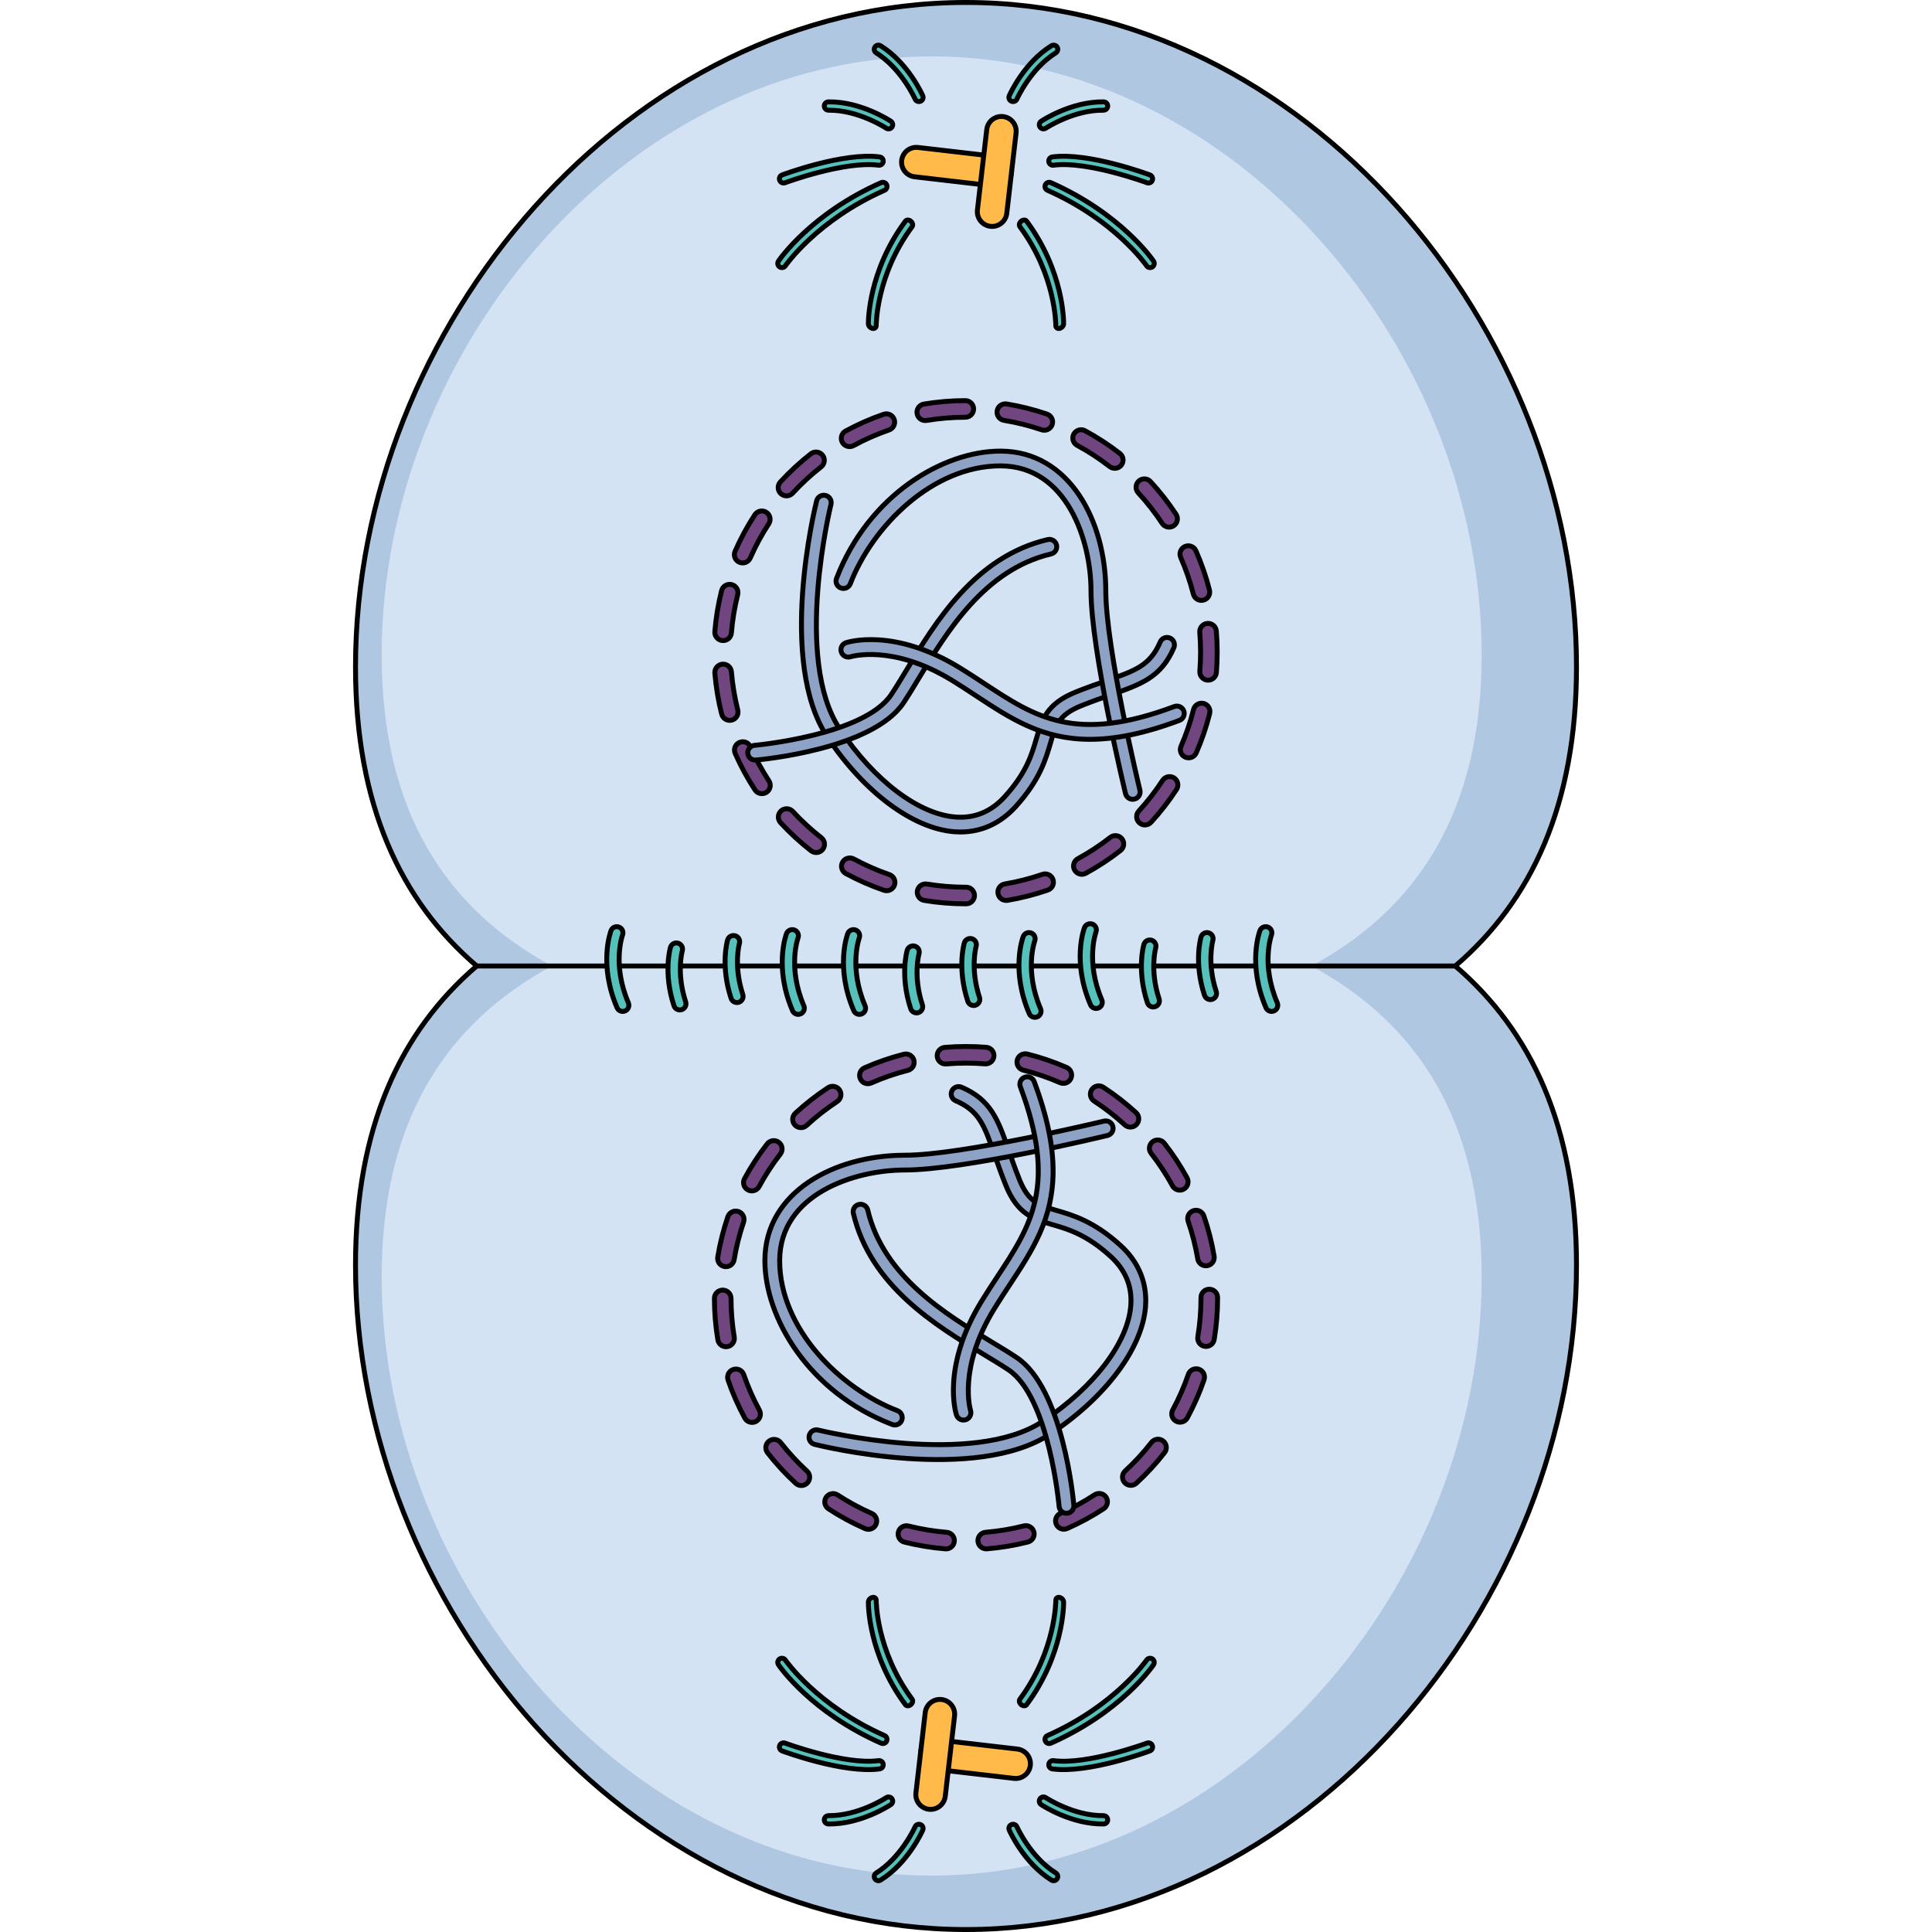 <?xml version="1.0" encoding="utf-8"?>
<!-- Created by: Science Figures, www.sciencefigures.org, Generator: Science Figures Editor -->
<svg version="1.1" id="Camada_1" xmlns="http://www.w3.org/2000/svg" xmlns:xlink="http://www.w3.org/1999/xlink" 
	 width="800px" height="800px" viewBox="0 0 248.852 392.188" enable-background="new 0 0 248.852 392.188"
	 xml:space="preserve">
<g>
	<g>
		<path fill="#B0C7E1" d="M223.742,196.094c15.457-13.234,24.61-32.697,24.61-60.719C248.352,66.383,192.869,0.5,124.426,0.5
			S0.5,66.383,0.5,135.375c0,28.022,9.153,47.485,24.61,60.719C9.653,209.328,0.5,228.791,0.5,256.813
			c0,68.992,55.484,134.875,123.926,134.875s123.926-65.883,123.926-134.875C248.352,228.791,239.199,209.328,223.742,196.094z"/>
		<path fill="#D3E3F4" d="M194.53,196.094c21.302-11.493,34.574-31.109,34.574-63.136c0-62.155-49.985-121.509-111.645-121.509
			S5.813,70.803,5.813,132.958c0,32.027,13.272,51.643,34.574,63.136c-21.302,11.492-34.574,31.108-34.574,63.135
			c0,62.155,49.985,121.509,111.645,121.509s111.645-59.354,111.645-121.509C229.103,227.203,215.831,207.586,194.53,196.094z"/>
		<path fill="none" stroke="#000000" stroke-linecap="round" stroke-linejoin="round" stroke-miterlimit="10" d="M223.742,196.094
			c15.457-13.234,24.61-32.697,24.61-60.719C248.352,66.383,192.869,0.5,124.426,0.5S0.5,66.383,0.5,135.375
			c0,28.022,9.153,47.485,24.61,60.719C9.653,209.328,0.5,228.791,0.5,256.813c0,68.992,55.484,134.875,123.926,134.875
			s123.926-65.883,123.926-134.875C248.352,228.791,239.199,209.328,223.742,196.094z"/>
		
			<line fill="none" stroke="#000000" stroke-linecap="round" stroke-linejoin="round" stroke-miterlimit="10" x1="25.11" y1="196.094" x2="223.742" y2="196.094"/>
	</g>
	<g>
		<g>
			<g>
				<path fill="#56C1BB" stroke="#000000" stroke-miterlimit="10" d="M86.253,53.735c-0.076-0.239-0.046-0.51,0.106-0.734
					c0.265-0.392,6.659-9.653,20.842-15.923c0.428-0.19,0.929,0.004,1.118,0.432c0.192,0.431-0.005,0.929-0.432,1.118
					c-13.712,6.062-20.063,15.232-20.125,15.324c-0.263,0.387-0.79,0.488-1.177,0.225C86.421,54.067,86.309,53.91,86.253,53.735z"/>
				<path fill="#56C1BB" stroke="#000000" stroke-miterlimit="10" d="M104.921,66.39c-0.187-0.183-0.309-0.429-0.312-0.675
					c-0.005-0.43-0.045-10.63,7.515-20.819c0.228-0.308,0.717-0.306,1.092,0.004c0.378,0.312,0.494,0.811,0.266,1.119
					c-7.309,9.85-7.285,19.957-7.284,20.058c0.005,0.425-0.347,0.688-0.786,0.588C105.229,66.623,105.057,66.523,104.921,66.39z"/>
				<path fill="#56C1BB" stroke="#000000" stroke-miterlimit="10" d="M86.586,36.56c-0.137-0.428,0.086-0.893,0.512-1.052
					c0.508-0.189,12.516-4.623,19.793-3.651c0.464,0.062,0.789,0.487,0.728,0.952c-0.062,0.464-0.488,0.79-0.952,0.728
					c-6.862-0.916-18.856,3.515-18.977,3.559c-0.439,0.164-0.927-0.059-1.09-0.498C86.595,36.585,86.59,36.573,86.586,36.56z"/>
				<path fill="#56C1BB" stroke="#000000" stroke-miterlimit="10" d="M95.697,21.785c-0.025-0.078-0.039-0.16-0.04-0.246
					c-0.007-0.468,0.367-0.853,0.835-0.86c6.563-0.096,12.43,3.767,12.677,3.931c0.389,0.26,0.494,0.786,0.235,1.175
					c-0.259,0.39-0.786,0.495-1.175,0.236c-0.056-0.037-5.686-3.735-11.711-3.647C96.135,22.379,95.808,22.131,95.697,21.785z"/>
				<path fill="#56C1BB" stroke="#000000" stroke-miterlimit="10" d="M105.821,9.793c0.021-0.079,0.054-0.156,0.099-0.229
					c0.247-0.398,0.769-0.521,1.167-0.275c5.58,3.456,8.44,9.872,8.559,10.144c0.188,0.429-0.008,0.928-0.436,1.116
					c-0.428,0.188-0.929-0.007-1.117-0.435c-0.027-0.062-2.777-6.211-7.899-9.383C105.869,10.53,105.728,10.145,105.821,9.793z"/>
			</g>
			<g>
				<path fill="#56C1BB" stroke="#000000" stroke-miterlimit="10" d="M162.599,53.735c0.076-0.239,0.046-0.51-0.106-0.734
					c-0.265-0.392-6.659-9.653-20.842-15.923c-0.428-0.19-0.929,0.004-1.118,0.432c-0.192,0.431,0.005,0.929,0.432,1.118
					c13.712,6.062,20.063,15.232,20.125,15.324c0.263,0.387,0.79,0.488,1.177,0.225C162.431,54.067,162.543,53.91,162.599,53.735z"
					/>
				<path fill="#56C1BB" stroke="#000000" stroke-miterlimit="10" d="M143.931,66.39c0.187-0.183,0.309-0.429,0.312-0.675
					c0.005-0.43,0.045-10.63-7.515-20.819c-0.228-0.308-0.717-0.306-1.092,0.004c-0.378,0.312-0.494,0.811-0.266,1.119
					c7.309,9.85,7.285,19.957,7.284,20.058c-0.005,0.425,0.347,0.688,0.786,0.588C143.624,66.623,143.795,66.523,143.931,66.39z"/>
				<path fill="#56C1BB" stroke="#000000" stroke-miterlimit="10" d="M162.266,36.56c0.137-0.428-0.086-0.893-0.512-1.052
					c-0.508-0.189-12.516-4.623-19.793-3.651c-0.464,0.062-0.789,0.487-0.728,0.952c0.062,0.464,0.488,0.79,0.952,0.728
					c6.862-0.916,18.856,3.515,18.977,3.559c0.439,0.164,0.927-0.059,1.09-0.498C162.257,36.585,162.262,36.573,162.266,36.56z"/>
				<path fill="#56C1BB" stroke="#000000" stroke-miterlimit="10" d="M153.155,21.785c0.025-0.078,0.039-0.16,0.04-0.246
					c0.007-0.468-0.367-0.853-0.835-0.86c-6.563-0.096-12.43,3.767-12.677,3.931c-0.389,0.26-0.494,0.786-0.235,1.175
					c0.259,0.39,0.786,0.495,1.175,0.236c0.056-0.037,5.686-3.735,11.71-3.647C152.717,22.379,153.044,22.131,153.155,21.785z"/>
				<path fill="#56C1BB" stroke="#000000" stroke-miterlimit="10" d="M143.031,9.793c-0.021-0.079-0.054-0.156-0.099-0.229
					c-0.247-0.398-0.769-0.521-1.167-0.275c-5.58,3.456-8.44,9.872-8.559,10.144c-0.188,0.429,0.008,0.928,0.436,1.116
					c0.428,0.188,0.929-0.007,1.117-0.435c0.027-0.062,2.777-6.211,7.899-9.383C142.983,10.53,143.124,10.145,143.031,9.793z"/>
			</g>
		</g>
		<g>
			<g>
				<path fill="#FFBA4A" stroke="#000000" stroke-miterlimit="10" d="M111.366,32.565c-0.19,1.643,0.988,3.131,2.632,3.322
					l16.327,1.893c1.644,0.19,3.131-0.987,3.322-2.632c0.19-1.644-0.988-3.13-2.632-3.321l-16.327-1.893
					C113.044,29.743,111.557,30.92,111.366,32.565z"/>
			</g>
			<g>
				<path fill="#FFBA4A" stroke="#000000" stroke-miterlimit="10" d="M128.639,26.294l-1.893,16.327
					c-0.19,1.644,0.988,3.131,2.632,3.322c1.644,0.19,3.132-0.988,3.323-2.632l1.893-16.326c0.19-1.644-0.989-3.131-2.632-3.322
					C130.318,23.472,128.83,24.65,128.639,26.294z"/>
			</g>
		</g>
	</g>
	<g>
		<g>
			<g>
				<path fill="#56C1BB" stroke="#000000" stroke-miterlimit="10" d="M162.599,337.203c0.076,0.239,0.046,0.51-0.106,0.734
					c-0.265,0.392-6.659,9.653-20.842,15.923c-0.428,0.19-0.929-0.004-1.118-0.432c-0.192-0.431,0.005-0.929,0.432-1.118
					c13.712-6.062,20.063-15.232,20.125-15.324c0.263-0.387,0.79-0.488,1.177-0.225
					C162.431,336.871,162.543,337.029,162.599,337.203z"/>
				<path fill="#56C1BB" stroke="#000000" stroke-miterlimit="10" d="M143.931,324.549c0.187,0.183,0.309,0.429,0.312,0.675
					c0.005,0.43,0.045,10.63-7.515,20.819c-0.228,0.308-0.717,0.306-1.092-0.004c-0.378-0.312-0.494-0.811-0.266-1.119
					c7.309-9.85,7.285-19.957,7.284-20.058c-0.005-0.425,0.347-0.688,0.786-0.588C143.624,324.315,143.795,324.415,143.931,324.549z
					"/>
				<path fill="#56C1BB" stroke="#000000" stroke-miterlimit="10" d="M162.266,354.379c0.137,0.428-0.086,0.893-0.512,1.052
					c-0.508,0.189-12.516,4.623-19.793,3.651c-0.464-0.062-0.789-0.487-0.728-0.952c0.062-0.464,0.488-0.79,0.952-0.728
					c6.862,0.916,18.856-3.515,18.977-3.559c0.439-0.164,0.927,0.059,1.09,0.498C162.257,354.353,162.262,354.366,162.266,354.379z"
					/>
				<path fill="#56C1BB" stroke="#000000" stroke-miterlimit="10" d="M153.155,369.154c0.025,0.078,0.039,0.16,0.04,0.246
					c0.007,0.468-0.367,0.853-0.835,0.86c-6.563,0.096-12.43-3.767-12.677-3.931c-0.389-0.26-0.494-0.786-0.235-1.175
					c0.259-0.39,0.786-0.495,1.175-0.236c0.056,0.037,5.686,3.735,11.71,3.647C152.717,368.559,153.044,368.808,153.155,369.154z"/>
				<path fill="#56C1BB" stroke="#000000" stroke-miterlimit="10" d="M143.031,381.145c-0.021,0.079-0.054,0.156-0.099,0.229
					c-0.247,0.398-0.769,0.521-1.167,0.275c-5.58-3.456-8.44-9.872-8.559-10.144c-0.188-0.429,0.008-0.928,0.436-1.116
					c0.428-0.188,0.929,0.007,1.117,0.435c0.027,0.062,2.777,6.211,7.899,9.383C142.983,380.408,143.124,380.794,143.031,381.145z"
					/>
			</g>
			<g>
				<path fill="#56C1BB" stroke="#000000" stroke-miterlimit="10" d="M86.253,337.203c-0.076,0.239-0.046,0.51,0.106,0.734
					c0.265,0.392,6.659,9.653,20.842,15.923c0.428,0.19,0.929-0.004,1.118-0.432c0.192-0.431-0.005-0.929-0.432-1.118
					c-13.712-6.062-20.063-15.232-20.125-15.324c-0.263-0.387-0.79-0.488-1.177-0.225C86.421,336.871,86.309,337.029,86.253,337.203
					z"/>
				<path fill="#56C1BB" stroke="#000000" stroke-miterlimit="10" d="M104.921,324.549c-0.187,0.183-0.309,0.429-0.312,0.675
					c-0.005,0.43-0.045,10.63,7.515,20.819c0.228,0.308,0.717,0.306,1.092-0.004c0.378-0.312,0.494-0.811,0.266-1.119
					c-7.309-9.85-7.285-19.957-7.284-20.058c0.005-0.425-0.347-0.688-0.786-0.588C105.229,324.315,105.057,324.415,104.921,324.549z
					"/>
				<path fill="#56C1BB" stroke="#000000" stroke-miterlimit="10" d="M86.586,354.379c-0.137,0.428,0.086,0.893,0.512,1.052
					c0.508,0.189,12.516,4.623,19.793,3.651c0.464-0.062,0.789-0.487,0.728-0.952c-0.062-0.464-0.488-0.79-0.952-0.728
					c-6.862,0.916-18.856-3.515-18.977-3.559c-0.439-0.164-0.927,0.059-1.09,0.498C86.595,354.353,86.59,354.366,86.586,354.379z"/>
				<path fill="#56C1BB" stroke="#000000" stroke-miterlimit="10" d="M95.697,369.154c-0.025,0.078-0.039,0.16-0.04,0.246
					c-0.007,0.468,0.367,0.853,0.835,0.86c6.563,0.096,12.43-3.767,12.677-3.931c0.389-0.26,0.494-0.786,0.235-1.175
					c-0.259-0.39-0.786-0.495-1.175-0.236c-0.056,0.037-5.686,3.735-11.711,3.647C96.135,368.559,95.808,368.808,95.697,369.154z"/>
				<path fill="#56C1BB" stroke="#000000" stroke-miterlimit="10" d="M105.821,381.145c0.021,0.079,0.054,0.156,0.099,0.229
					c0.247,0.398,0.769,0.521,1.167,0.275c5.58-3.456,8.44-9.872,8.559-10.144c0.188-0.429-0.008-0.928-0.436-1.116
					c-0.428-0.188-0.929,0.007-1.117,0.435c-0.027,0.062-2.777,6.211-7.899,9.383C105.869,380.408,105.728,380.794,105.821,381.145z
					"/>
			</g>
		</g>
		<g>
			<g>
				<path fill="#FFBA4A" stroke="#000000" stroke-miterlimit="10" d="M137.486,358.374c0.19-1.643-0.988-3.131-2.632-3.322
					l-16.327-1.893c-1.644-0.19-3.131,0.988-3.322,2.632c-0.19,1.644,0.988,3.13,2.632,3.321l16.327,1.893
					C135.808,361.195,137.295,360.018,137.486,358.374z"/>
			</g>
			<g>
				<path fill="#FFBA4A" stroke="#000000" stroke-miterlimit="10" d="M120.213,364.644l1.893-16.327
					c0.19-1.644-0.988-3.131-2.632-3.322c-1.644-0.19-3.132,0.988-3.323,2.632l-1.893,16.326c-0.19,1.644,0.989,3.131,2.632,3.322
					C118.534,367.466,120.022,366.288,120.213,364.644z"/>
			</g>
		</g>
	</g>
	<path fill="#714580" stroke="#000000" stroke-linecap="round" stroke-linejoin="round" stroke-miterlimit="10" d="M73.436,128.352
		c0-0.046,0.002-0.092,0.005-0.138c0.228-2.803,0.69-5.603,1.373-8.32c0.227-0.903,1.144-1.45,2.046-1.223
		c0.902,0.227,1.445,1.146,1.223,2.045c-0.639,2.538-1.07,5.152-1.282,7.77c-0.076,0.928-0.889,1.619-1.816,1.543
		C74.103,129.958,73.436,129.221,73.436,128.352z M73.44,136.503c0-0.868,0.666-1.605,1.547-1.678
		c0.928-0.076,1.741,0.614,1.818,1.542c0.216,2.618,0.65,5.231,1.292,7.768c0.226,0.902-0.318,1.819-1.221,2.047
		c-0.903,0.228-1.819-0.318-2.047-1.22c-0.687-2.717-1.153-5.516-1.383-8.319C73.442,136.596,73.44,136.549,73.44,136.503z
		 M77.405,112.585c0-0.226,0.046-0.456,0.143-0.676c1.127-2.57,2.479-5.066,4.016-7.419c0.51-0.779,1.554-0.998,2.333-0.488
		c0.779,0.509,0.996,1.553,0.489,2.333c-1.437,2.197-2.699,4.528-3.752,6.928c-0.373,0.852-1.367,1.241-2.22,0.867
		C77.783,113.852,77.405,113.234,77.405,112.585z M77.429,152.261c0-0.648,0.376-1.266,1.007-1.544
		c0.852-0.375,1.847,0.012,2.221,0.864c1.055,2.397,2.318,4.725,3.756,6.92c0.51,0.779,0.292,1.823-0.487,2.333
		c-0.779,0.51-1.824,0.292-2.334-0.487c-1.538-2.35-2.891-4.843-4.02-7.409C77.475,152.718,77.429,152.488,77.429,152.261z
		 M86.299,98.975c0-0.408,0.147-0.817,0.445-1.141c1.901-2.066,3.985-3.989,6.197-5.717c0.734-0.573,1.793-0.443,2.366,0.291
		c0.573,0.734,0.442,1.793-0.291,2.365c-2.067,1.614-4.015,3.411-5.791,5.342c-0.63,0.685-1.696,0.73-2.381,0.099
		C86.482,99.884,86.299,99.43,86.299,98.975z M86.332,165.855c0-0.455,0.183-0.908,0.544-1.24c0.685-0.631,1.75-0.587,2.381,0.098
		c1.776,1.929,3.726,3.724,5.796,5.336c0.735,0.571,0.866,1.631,0.294,2.365c-0.572,0.734-1.631,0.866-2.365,0.294
		c-2.215-1.726-4.303-3.647-6.204-5.712C86.479,166.672,86.332,166.263,86.332,165.855z M99.112,88.977
		c0-0.598,0.319-1.177,0.881-1.482c2.467-1.341,5.063-2.485,7.714-3.398c0.88-0.303,1.839,0.165,2.142,1.044
		c0.306,0.881-0.165,1.839-1.044,2.143c-2.475,0.852-4.899,1.92-7.203,3.172c-0.818,0.445-1.841,0.142-2.285-0.676
		C99.177,89.524,99.112,89.249,99.112,88.977z M99.156,175.843c0-0.271,0.065-0.546,0.204-0.801
		c0.443-0.818,1.466-1.122,2.284-0.678c2.307,1.25,4.733,2.316,7.214,3.167c0.88,0.302,1.351,1.26,1.047,2.141
		c-0.301,0.88-1.26,1.349-2.141,1.047c-2.656-0.911-5.256-2.053-7.726-3.392C99.476,177.021,99.156,176.441,99.156,175.843z
		 M114.474,83.684c0-0.809,0.584-1.523,1.408-1.66c2.758-0.46,5.585-0.695,8.402-0.698c0.931-0.001,1.686,0.753,1.687,1.684
		c0,0,0,0.001,0,0.002c0,0.93-0.753,1.684-1.683,1.685c-2.633,0.003-5.274,0.222-7.851,0.652c-0.918,0.153-1.786-0.467-1.939-1.385
		C114.481,83.869,114.474,83.776,114.474,83.684z M114.533,181.121c0-0.091,0.007-0.184,0.022-0.277
		c0.152-0.918,1.02-1.539,1.938-1.387c2.577,0.426,5.219,0.643,7.852,0.643h0.117c0.931,0,1.685,0.754,1.685,1.685
		c0,0.931-0.754,1.685-1.685,1.685h-0.117c-2.817,0-5.644-0.231-8.402-0.688C115.118,182.645,114.533,181.931,114.533,181.121z
		 M130.727,83.668c0-0.091,0.007-0.183,0.022-0.275c0.151-0.919,1.018-1.541,1.936-1.39c2.774,0.456,5.527,1.147,8.181,2.054
		c0.88,0.301,1.353,1.258,1.049,2.14c-0.301,0.881-1.259,1.351-2.14,1.05c-2.478-0.847-5.047-1.492-7.637-1.918
		C131.313,85.194,130.727,84.479,130.727,83.668z M130.903,181.098c0-0.808,0.583-1.521,1.405-1.66
		c2.589-0.435,5.156-1.09,7.63-1.945c0.88-0.304,1.839,0.162,2.144,1.042c0.303,0.88-0.163,1.839-1.042,2.144
		c-2.651,0.916-5.4,1.617-8.172,2.084c-0.918,0.154-1.787-0.464-1.942-1.382C130.91,181.285,130.903,181.191,130.903,181.098z
		 M146.11,88.921c0-0.271,0.065-0.545,0.203-0.8c0.442-0.819,1.465-1.124,2.284-0.681c2.467,1.333,4.844,2.884,7.064,4.61
		c0.734,0.571,0.867,1.63,0.296,2.365c-0.571,0.735-1.63,0.868-2.365,0.296c-2.074-1.612-4.294-3.061-6.598-4.306
		C146.43,90.1,146.11,89.521,146.11,88.921z M146.259,175.794c0-0.597,0.317-1.175,0.879-1.481c2.299-1.254,4.513-2.709,6.58-4.327
		c0.733-0.574,1.793-0.444,2.366,0.289c0.572,0.732,0.444,1.792-0.288,2.366c-2.213,1.731-4.583,3.29-7.045,4.632
		c-0.817,0.446-1.841,0.144-2.286-0.673C146.325,176.343,146.259,176.066,146.259,175.794z M158.948,98.898
		c0-0.454,0.182-0.906,0.542-1.238c0.684-0.632,1.751-0.589,2.382,0.094c1.905,2.063,3.652,4.298,5.192,6.643
		c0.51,0.778,0.294,1.823-0.483,2.334c-0.778,0.511-1.823,0.295-2.334-0.483c-1.439-2.191-3.071-4.279-4.851-6.206
		C159.096,99.717,158.948,99.306,158.948,98.898z M159.06,165.776c0-0.407,0.147-0.815,0.444-1.139
		c1.774-1.934,3.4-4.028,4.831-6.223c0.508-0.78,1.552-1,2.332-0.491c0.779,0.508,0.998,1.552,0.492,2.332
		c-1.533,2.351-3.273,4.592-5.172,6.662c-0.629,0.686-1.695,0.731-2.381,0.102C159.243,166.685,159.06,166.231,159.06,165.776z
		 M167.866,112.483c0-0.647,0.375-1.265,1.006-1.543c0.851-0.376,1.847,0.01,2.222,0.862c1.134,2.57,2.06,5.252,2.752,7.973
		c0.231,0.901-0.315,1.819-1.218,2.049c-0.902,0.229-1.819-0.316-2.049-1.218c-0.646-2.54-1.51-5.044-2.569-7.444
		C167.913,112.941,167.866,112.71,167.866,112.483z M167.935,152.155c0-0.225,0.045-0.454,0.141-0.674
		c1.051-2.406,1.907-4.915,2.544-7.457c0.226-0.903,1.141-1.452,2.044-1.226c0.902,0.226,1.45,1.143,1.225,2.044
		c-0.681,2.724-1.598,5.411-2.724,7.988c-0.373,0.853-1.366,1.242-2.219,0.87C168.313,153.423,167.935,152.804,167.935,152.155z
		 M171.873,128.23c0-0.867,0.666-1.604,1.545-1.677c0.928-0.077,1.743,0.612,1.82,1.539c0.234,2.791,0.237,5.653,0.015,8.429
		c-0.074,0.928-0.887,1.619-1.814,1.545c-0.928-0.074-1.615-0.885-1.546-1.815c0.209-2.594,0.203-5.271-0.014-7.879
		C171.875,128.325,171.873,128.277,171.873,128.23z"/>
	<g>
		<path fill="#8DA2C4" stroke="#000000" stroke-linecap="round" stroke-linejoin="round" stroke-miterlimit="10" d="
			M123.299,168.889c-0.396,0-0.796-0.015-1.199-0.045c-8.44-0.634-18.325-7.99-25.798-19.199
			c-10.204-15.307-2.529-46.652-2.197-47.979c0.2-0.802,1.014-1.289,1.818-1.091c0.804,0.201,1.293,1.015,1.092,1.818
			c-0.078,0.312-7.685,31.385,1.783,45.588c6.972,10.458,15.986,17.306,23.526,17.871c3.862,0.293,7.207-1.095,9.95-4.112
			c4.418-4.859,5.492-8.549,6.44-11.804c1.108-3.805,2.066-7.091,8.048-9.483c2.286-0.915,4.312-1.621,6.098-2.244
			c5.958-2.079,8.949-3.122,10.997-7.903c0.326-0.762,1.209-1.115,1.97-0.788c0.762,0.326,1.114,1.208,0.788,1.97
			c-2.569,5.996-6.626,7.412-12.767,9.554c-1.757,0.613-3.748,1.308-5.973,2.197c-4.624,1.85-5.247,3.99-6.28,7.537
			c-0.988,3.391-2.218,7.61-7.101,12.982C131.429,167.129,127.578,168.889,123.299,168.889z"/>
		<path fill="#8DA2C4" stroke="#000000" stroke-linecap="round" stroke-linejoin="round" stroke-miterlimit="10" d="
			M158.269,162.257c-0.677,0-1.291-0.461-1.457-1.148c-0.286-1.186-7.01-29.177-7.01-41.162c0-10.2-4.902-25.376-18.408-25.376
			c-13.804,0-25.992,12.326-30.452,23.923c-0.299,0.774-1.17,1.157-1.938,0.862c-0.773-0.298-1.159-1.166-0.862-1.938
			c6.526-16.969,21.668-25.847,33.253-25.847c14.055,0,21.408,14.275,21.408,28.376c0,11.629,6.856,40.172,6.926,40.459
			c0.194,0.805-0.301,1.615-1.106,1.81C158.503,162.244,158.385,162.257,158.269,162.257z"/>
		<path fill="#8DA2C4" stroke="#000000" stroke-linecap="round" stroke-linejoin="round" stroke-miterlimit="10" d="M81.622,154.294
			c-0.77,0-1.424-0.589-1.492-1.37c-0.072-0.825,0.539-1.552,1.364-1.624c0.222-0.02,22.245-2.032,27.748-10.287
			c0.964-1.445,2.003-3.167,3.104-4.989c5.868-9.717,13.905-23.024,28.658-26.496c0.806-0.189,1.614,0.311,1.804,1.116
			c0.189,0.807-0.31,1.614-1.116,1.804c-13.524,3.183-21.185,15.866-26.777,25.127c-1.118,1.853-2.175,3.602-3.176,5.103
			c-6.3,9.45-29.021,11.527-29.984,11.611C81.71,154.292,81.666,154.294,81.622,154.294z"/>
		<path fill="#8DA2C4" stroke="#000000" stroke-linecap="round" stroke-linejoin="round" stroke-miterlimit="10" d="M149.598,150.08
			c-9.719,0.001-16.103-4.204-23.12-8.825c-1.552-1.022-3.156-2.079-4.829-3.108c-12.1-7.445-20.56-4.856-20.646-4.829
			c-0.78,0.251-1.632-0.175-1.889-0.96c-0.257-0.784,0.165-1.628,0.947-1.889c0.393-0.131,9.775-3.113,23.159,5.123
			c1.712,1.053,3.336,2.123,4.906,3.157c10.348,6.813,18.52,12.194,38.574,4.679c0.774-0.293,1.641,0.103,1.931,0.878
			c0.291,0.775-0.102,1.64-0.878,1.931C160.465,148.969,154.591,150.08,149.598,150.08z"/>
	</g>
	<g>
		<path fill="#714580" stroke="#000000" stroke-linecap="round" stroke-linejoin="round" stroke-miterlimit="10" d="M120.38,314.418
			c-0.046,0-0.092-0.002-0.138-0.005c-2.803-0.228-5.603-0.69-8.32-1.373c-0.903-0.227-1.45-1.144-1.223-2.046
			c0.227-0.902,1.146-1.445,2.045-1.223c2.538,0.639,5.152,1.07,7.77,1.282c0.928,0.076,1.619,0.889,1.543,1.816
			C121.987,313.75,121.249,314.418,120.38,314.418z M128.531,314.413c-0.868,0-1.605-0.666-1.678-1.547
			c-0.076-0.928,0.614-1.741,1.541-1.818c2.618-0.216,5.231-0.65,7.768-1.292c0.902-0.226,1.819,0.318,2.047,1.221
			c0.228,0.903-0.318,1.819-1.221,2.047c-2.717,0.687-5.516,1.153-8.319,1.383C128.624,314.411,128.577,314.413,128.531,314.413z
			 M104.613,310.448c-0.226,0-0.456-0.046-0.676-0.143c-2.57-1.127-5.066-2.479-7.419-4.016c-0.779-0.51-0.998-1.554-0.488-2.333
			c0.509-0.779,1.553-0.996,2.333-0.489c2.197,1.437,4.528,2.699,6.928,3.752c0.852,0.373,1.241,1.367,0.867,2.22
			C105.881,310.071,105.262,310.448,104.613,310.448z M144.29,310.425c-0.648,0-1.266-0.376-1.544-1.007
			c-0.375-0.852,0.012-1.847,0.864-2.221c2.397-1.055,4.725-2.318,6.92-3.756c0.779-0.51,1.823-0.292,2.333,0.487
			c0.51,0.779,0.292,1.824-0.487,2.334c-2.35,1.538-4.843,2.891-7.409,4.02C144.746,310.379,144.516,310.425,144.29,310.425z
			 M91.004,301.554c-0.408,0-0.817-0.147-1.141-0.445c-2.066-1.901-3.989-3.985-5.717-6.197c-0.573-0.734-0.443-1.793,0.291-2.366
			c0.734-0.573,1.793-0.442,2.365,0.291c1.614,2.067,3.411,4.015,5.342,5.791c0.685,0.63,0.73,1.696,0.099,2.381
			C91.912,301.371,91.459,301.554,91.004,301.554z M157.883,301.522c-0.455,0-0.908-0.183-1.24-0.544
			c-0.631-0.685-0.587-1.75,0.098-2.381c1.929-1.776,3.724-3.726,5.336-5.796c0.571-0.735,1.631-0.866,2.365-0.294
			c0.734,0.572,0.866,1.631,0.294,2.365c-1.726,2.215-3.647,4.303-5.712,6.204C158.701,301.375,158.291,301.522,157.883,301.522z
			 M81.005,288.742c-0.598,0-1.177-0.319-1.482-0.881c-1.341-2.467-2.485-5.063-3.398-7.714c-0.303-0.88,0.165-1.839,1.044-2.142
			c0.881-0.306,1.839,0.165,2.142,1.044c0.852,2.475,1.92,4.899,3.172,7.203c0.445,0.818,0.142,1.841-0.676,2.285
			C81.553,288.676,81.277,288.742,81.005,288.742z M167.871,288.697c-0.271,0-0.546-0.065-0.801-0.204
			c-0.818-0.443-1.122-1.466-0.678-2.284c1.251-2.307,2.316-4.733,3.167-7.214c0.302-0.88,1.26-1.351,2.141-1.047
			c0.88,0.301,1.349,1.26,1.047,2.141c-0.911,2.656-2.053,5.256-3.392,7.726C169.049,288.378,168.469,288.697,167.871,288.697z
			 M75.713,273.38c-0.809,0-1.523-0.584-1.66-1.408c-0.46-2.758-0.695-5.585-0.698-8.402c-0.001-0.931,0.753-1.686,1.684-1.687
			c0,0,0.001,0,0.002,0c0.93,0,1.684,0.753,1.685,1.683c0.003,2.633,0.222,5.274,0.652,7.851c0.153,0.918-0.467,1.786-1.385,1.939
			C75.898,273.372,75.805,273.38,75.713,273.38z M173.149,273.321c-0.091,0-0.184-0.007-0.277-0.022
			c-0.918-0.152-1.539-1.02-1.387-1.938c0.426-2.577,0.643-5.219,0.643-7.852v-0.117c0-0.931,0.754-1.685,1.685-1.685
			s1.685,0.754,1.685,1.685v0.117c0,2.817-0.231,5.644-0.688,8.402C174.674,272.736,173.959,273.321,173.149,273.321z
			 M75.697,257.126c-0.091,0-0.183-0.007-0.275-0.022c-0.919-0.151-1.541-1.018-1.39-1.936c0.456-2.774,1.147-5.527,2.054-8.181
			c0.301-0.88,1.258-1.353,2.14-1.049c0.881,0.301,1.351,1.259,1.05,2.14c-0.847,2.478-1.492,5.047-1.918,7.637
			C77.222,256.54,76.507,257.126,75.697,257.126z M173.126,256.95c-0.808,0-1.521-0.583-1.66-1.405
			c-0.435-2.589-1.09-5.156-1.945-7.63c-0.304-0.88,0.162-1.839,1.042-2.144c0.88-0.303,1.839,0.163,2.144,1.042
			c0.916,2.651,1.617,5.4,2.084,8.172c0.154,0.918-0.464,1.787-1.382,1.942C173.313,256.943,173.219,256.95,173.126,256.95z
			 M80.949,241.744c-0.271,0-0.545-0.065-0.8-0.203c-0.819-0.442-1.124-1.465-0.681-2.284c1.333-2.467,2.884-4.844,4.61-7.064
			c0.571-0.734,1.63-0.867,2.365-0.296c0.735,0.571,0.868,1.63,0.296,2.365c-1.612,2.074-3.061,4.294-4.306,6.598
			C82.129,241.424,81.549,241.744,80.949,241.744z M167.822,241.594c-0.597,0-1.175-0.317-1.481-0.879
			c-1.254-2.299-2.709-4.513-4.327-6.58c-0.574-0.733-0.444-1.793,0.289-2.366c0.732-0.572,1.792-0.444,2.366,0.288
			c1.731,2.213,3.29,4.583,4.632,7.045c0.446,0.817,0.144,1.841-0.673,2.286C168.371,241.529,168.095,241.594,167.822,241.594z
			 M90.926,228.906c-0.454,0-0.906-0.182-1.238-0.542c-0.632-0.684-0.589-1.751,0.094-2.382c2.063-1.905,4.298-3.652,6.643-5.192
			c0.778-0.51,1.823-0.294,2.334,0.483c0.511,0.778,0.295,1.823-0.483,2.334c-2.191,1.439-4.279,3.071-6.206,4.851
			C91.745,228.758,91.335,228.906,90.926,228.906z M157.804,228.794c-0.407,0-0.815-0.147-1.139-0.444
			c-1.934-1.774-4.028-3.4-6.223-4.831c-0.78-0.508-1-1.552-0.491-2.332c0.508-0.779,1.552-0.998,2.332-0.492
			c2.351,1.533,4.592,3.273,6.662,5.172c0.686,0.629,0.731,1.695,0.102,2.381C158.714,228.61,158.26,228.794,157.804,228.794z
			 M104.511,219.988c-0.647,0-1.265-0.375-1.543-1.006c-0.376-0.851,0.01-1.847,0.862-2.222c2.57-1.134,5.252-2.06,7.973-2.752
			c0.901-0.231,1.819,0.315,2.049,1.218c0.229,0.902-0.316,1.819-1.218,2.049c-2.54,0.646-5.044,1.51-7.444,2.569
			C104.969,219.941,104.738,219.988,104.511,219.988z M144.183,219.918c-0.225,0-0.454-0.045-0.674-0.141
			c-2.406-1.051-4.915-1.907-7.457-2.544c-0.903-0.226-1.452-1.141-1.226-2.044c0.226-0.902,1.143-1.45,2.044-1.225
			c2.724,0.681,5.411,1.598,7.988,2.724c0.853,0.373,1.242,1.366,0.87,2.219C145.452,219.541,144.833,219.918,144.183,219.918z
			 M120.258,215.98c-0.867,0-1.604-0.666-1.677-1.545c-0.077-0.928,0.612-1.743,1.539-1.82c2.791-0.234,5.653-0.237,8.429-0.015
			c0.928,0.074,1.619,0.887,1.545,1.814c-0.074,0.928-0.885,1.615-1.815,1.546c-2.594-0.209-5.271-0.203-7.879,0.014
			C120.353,215.978,120.306,215.98,120.258,215.98z"/>
		<g>
			<path fill="#8DA2C4" stroke="#000000" stroke-linecap="round" stroke-linejoin="round" stroke-miterlimit="10" d="
				M160.918,264.01c0,0.396-0.015,0.796-0.045,1.199c-0.634,8.44-7.99,18.325-19.199,25.798
				c-15.307,10.204-46.652,2.529-47.979,2.197c-0.802-0.2-1.289-1.014-1.091-1.818c0.201-0.804,1.015-1.293,1.818-1.092
				c0.312,0.078,31.385,7.685,45.588-1.783c10.458-6.972,17.306-15.986,17.871-23.526c0.293-3.862-1.095-7.207-4.112-9.95
				c-4.859-4.418-8.549-5.492-11.804-6.44c-3.805-1.108-7.091-2.066-9.483-8.048c-0.915-2.286-1.621-4.312-2.244-6.098
				c-2.079-5.958-3.122-8.949-7.903-10.997c-0.762-0.326-1.115-1.209-0.788-1.97c0.326-0.762,1.208-1.114,1.97-0.788
				c5.996,2.569,7.412,6.626,9.554,12.767c0.613,1.757,1.308,3.748,2.197,5.973c1.85,4.624,3.99,5.247,7.537,6.28
				c3.391,0.988,7.61,2.218,12.982,7.101C159.158,255.88,160.918,259.73,160.918,264.01z"/>
			<path fill="#8DA2C4" stroke="#000000" stroke-linecap="round" stroke-linejoin="round" stroke-miterlimit="10" d="
				M154.286,229.04c0,0.677-0.461,1.291-1.148,1.457c-1.186,0.286-29.177,7.01-41.162,7.01c-10.2,0-25.376,4.902-25.376,18.408
				c0,13.804,12.326,25.992,23.923,30.452c0.774,0.299,1.157,1.17,0.862,1.938c-0.298,0.773-1.166,1.159-1.938,0.862
				c-16.969-6.526-25.847-21.668-25.847-33.253c0-14.055,14.275-21.408,28.376-21.408c11.629,0,40.172-6.856,40.459-6.926
				c0.805-0.194,1.615,0.301,1.81,1.106C154.272,228.805,154.286,228.924,154.286,229.04z"/>
			<path fill="#8DA2C4" stroke="#000000" stroke-linecap="round" stroke-linejoin="round" stroke-miterlimit="10" d="
				M146.323,305.686c0,0.77-0.589,1.424-1.37,1.492c-0.825,0.072-1.552-0.539-1.624-1.364c-0.02-0.222-2.032-22.245-10.287-27.748
				c-1.445-0.964-3.167-2.003-4.989-3.104c-9.717-5.868-23.024-13.905-26.496-28.658c-0.189-0.806,0.311-1.614,1.116-1.804
				c0.807-0.189,1.614,0.31,1.804,1.116c3.183,13.524,15.866,21.185,25.127,26.777c1.853,1.118,3.602,2.175,5.103,3.176
				c9.45,6.3,11.527,29.021,11.611,29.984C146.321,305.598,146.323,305.642,146.323,305.686z"/>
			<path fill="#8DA2C4" stroke="#000000" stroke-linecap="round" stroke-linejoin="round" stroke-miterlimit="10" d="
				M142.108,237.711c0.001,9.719-4.204,16.103-8.825,23.12c-1.022,1.552-2.079,3.156-3.108,4.829
				c-7.445,12.1-4.856,20.56-4.829,20.646c0.251,0.78-0.175,1.632-0.96,1.889c-0.784,0.257-1.628-0.165-1.889-0.947
				c-0.131-0.393-3.113-9.775,5.123-23.159c1.053-1.712,2.123-3.336,3.157-4.906c6.813-10.348,12.194-18.52,4.679-38.574
				c-0.293-0.774,0.103-1.641,0.878-1.931c0.775-0.291,1.64,0.102,1.931,0.878C140.998,226.844,142.108,232.718,142.108,237.711z"/>
		</g>
	</g>
	<g>
		<path fill="#56C1BB" stroke="#000000" stroke-miterlimit="10" d="M54.737,205.313c-0.485,0-0.947-0.283-1.15-0.758
			c-3.756-8.767-1.324-15.363-1.219-15.641c0.246-0.646,0.972-0.968,1.613-0.723c0.644,0.245,0.968,0.965,0.725,1.609
			c-0.032,0.087-2.15,6,1.18,13.77c0.271,0.635-0.022,1.369-0.657,1.642C55.069,205.281,54.902,205.313,54.737,205.313z"/>
		<path fill="#56C1BB" stroke="#000000" stroke-miterlimit="10" d="M90.36,205.913c-0.485,0-0.946-0.283-1.15-0.758
			c-3.756-8.766-1.324-15.363-1.219-15.641c0.245-0.645,0.97-0.967,1.613-0.723c0.644,0.245,0.968,0.965,0.725,1.609
			c-0.032,0.086-2.15,6,1.18,13.77c0.271,0.635-0.022,1.369-0.657,1.642C90.691,205.88,90.524,205.913,90.36,205.913z"/>
		<path fill="#56C1BB" stroke="#000000" stroke-miterlimit="10" d="M66.333,205.013c-0.525,0-1.014-0.333-1.187-0.858
			c-2.192-6.638-0.772-11.637-0.711-11.846c0.195-0.662,0.893-1.044,1.551-0.848c0.662,0.194,1.041,0.887,0.849,1.549
			c-0.024,0.086-1.24,4.531,0.685,10.361c0.217,0.655-0.139,1.362-0.795,1.578C66.595,204.993,66.463,205.013,66.333,205.013z"/>
		<path fill="#56C1BB" stroke="#000000" stroke-miterlimit="10" d="M77.929,203.512c-0.525,0-1.014-0.333-1.188-0.858
			c-2.19-6.637-0.771-11.636-0.71-11.845c0.193-0.663,0.895-1.045,1.551-0.848c0.661,0.193,1.041,0.886,0.849,1.547l0,0
			c-0.013,0.045-1.248,4.505,0.686,10.362c0.216,0.655-0.141,1.362-0.796,1.579C78.191,203.492,78.059,203.512,77.929,203.512z"/>
		<path fill="#56C1BB" stroke="#000000" stroke-miterlimit="10" d="M102.79,205.913c-0.485,0-0.947-0.283-1.15-0.758
			c-3.756-8.767-1.324-15.363-1.219-15.641c0.246-0.646,0.972-0.968,1.613-0.723c0.644,0.245,0.968,0.965,0.725,1.609
			c-0.032,0.087-2.15,6,1.18,13.77c0.271,0.635-0.022,1.369-0.657,1.642C103.121,205.881,102.954,205.913,102.79,205.913z"/>
		<path fill="#56C1BB" stroke="#000000" stroke-miterlimit="10" d="M138.413,206.513c-0.485,0-0.946-0.283-1.15-0.758
			c-3.756-8.766-1.324-15.363-1.219-15.641c0.245-0.645,0.97-0.967,1.613-0.723c0.644,0.245,0.968,0.965,0.725,1.609
			c-0.032,0.086-2.15,6,1.18,13.77c0.271,0.635-0.022,1.369-0.657,1.642C138.744,206.48,138.577,206.513,138.413,206.513z"/>
		<path fill="#56C1BB" stroke="#000000" stroke-miterlimit="10" d="M114.386,205.613c-0.525,0-1.014-0.333-1.187-0.858
			c-2.192-6.638-0.772-11.637-0.711-11.846c0.195-0.662,0.893-1.044,1.551-0.848c0.662,0.194,1.041,0.887,0.849,1.549
			c-0.024,0.086-1.24,4.531,0.685,10.361c0.217,0.655-0.139,1.362-0.795,1.578C114.647,205.593,114.516,205.613,114.386,205.613z"/>
		<path fill="#56C1BB" stroke="#000000" stroke-miterlimit="10" d="M125.982,204.112c-0.525,0-1.014-0.333-1.188-0.858
			c-2.19-6.637-0.771-11.636-0.71-11.845c0.193-0.663,0.895-1.045,1.551-0.848c0.661,0.193,1.041,0.886,0.849,1.547l0,0
			c-0.013,0.045-1.248,4.505,0.686,10.362c0.216,0.655-0.141,1.362-0.796,1.579C126.244,204.092,126.112,204.112,125.982,204.112z"
			/>
		<path fill="#56C1BB" stroke="#000000" stroke-miterlimit="10" d="M150.842,204.713c-0.485,0-0.947-0.283-1.15-0.758
			c-3.756-8.767-1.324-15.363-1.219-15.641c0.246-0.646,0.972-0.968,1.613-0.723c0.644,0.245,0.968,0.965,0.725,1.609
			c-0.032,0.087-2.15,6,1.18,13.77c0.271,0.635-0.022,1.369-0.657,1.642C151.173,204.681,151.006,204.713,150.842,204.713z"/>
		<path fill="#56C1BB" stroke="#000000" stroke-miterlimit="10" d="M186.465,205.312c-0.485,0-0.946-0.283-1.15-0.758
			c-3.756-8.766-1.324-15.363-1.219-15.641c0.245-0.645,0.97-0.967,1.613-0.723c0.644,0.245,0.968,0.965,0.725,1.609
			c-0.032,0.086-2.15,6,1.18,13.77c0.271,0.635-0.022,1.369-0.657,1.642C186.796,205.28,186.629,205.312,186.465,205.312z"/>
		<path fill="#56C1BB" stroke="#000000" stroke-miterlimit="10" d="M162.438,204.413c-0.525,0-1.014-0.333-1.187-0.858
			c-2.192-6.638-0.772-11.637-0.711-11.846c0.195-0.662,0.893-1.044,1.551-0.848c0.662,0.194,1.041,0.887,0.849,1.549
			c-0.024,0.086-1.24,4.531,0.685,10.361c0.217,0.655-0.139,1.362-0.795,1.578C162.7,204.393,162.568,204.413,162.438,204.413z"/>
		<path fill="#56C1BB" stroke="#000000" stroke-miterlimit="10" d="M174.034,202.912c-0.525,0-1.014-0.333-1.188-0.858
			c-2.19-6.637-0.771-11.636-0.71-11.845c0.193-0.663,0.895-1.045,1.551-0.848c0.661,0.193,1.041,0.886,0.849,1.547l0,0
			c-0.013,0.045-1.248,4.505,0.686,10.362c0.216,0.655-0.141,1.362-0.796,1.579C174.296,202.892,174.164,202.912,174.034,202.912z"
			/>
	</g>
</g>
</svg>